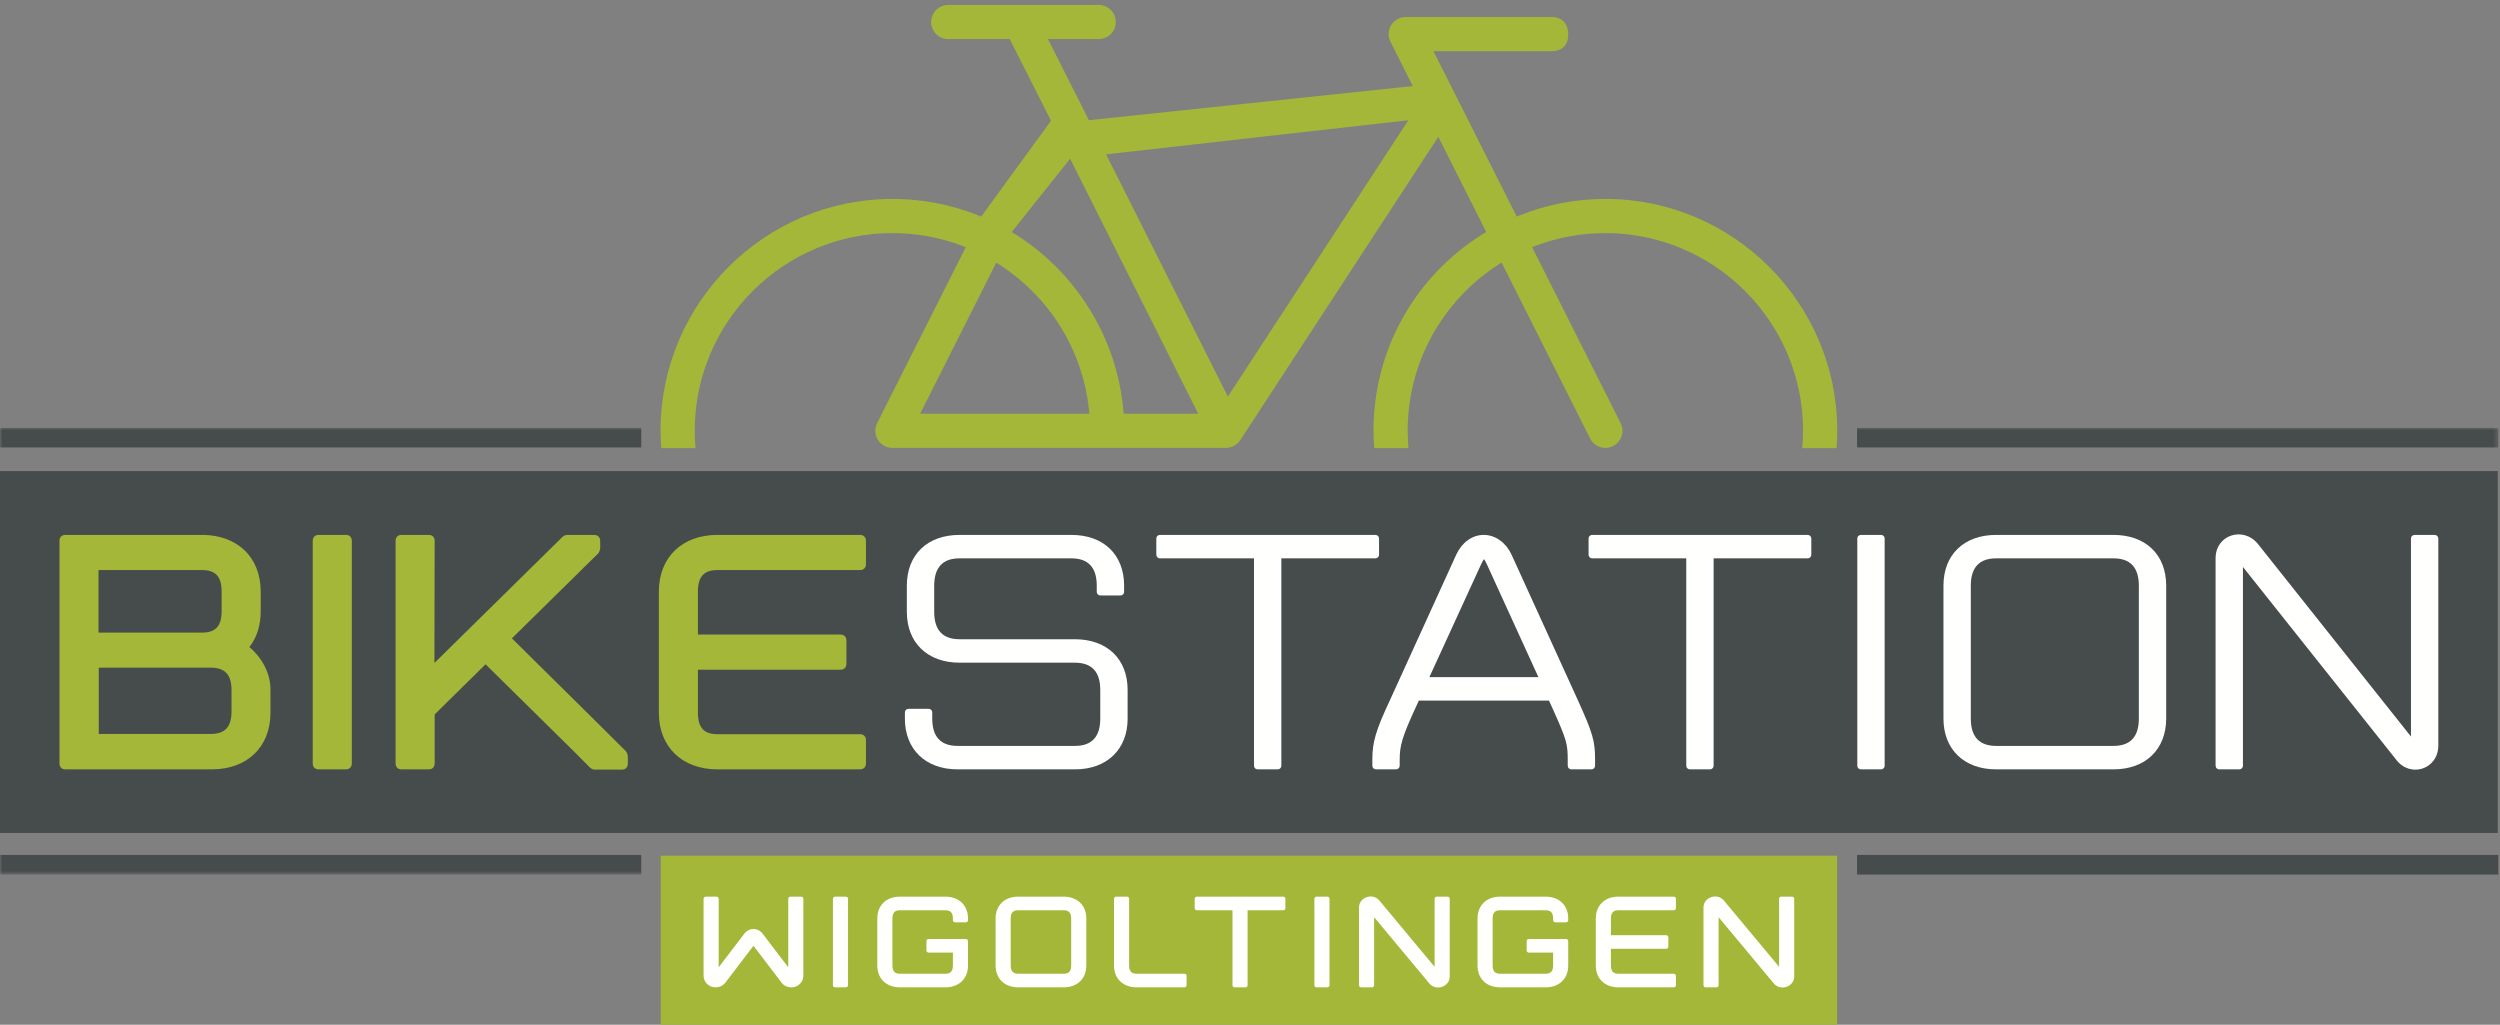 <?xml version="1.0" encoding="UTF-8"?>
<svg width="505px" height="207px" viewBox="0 0 505 207" version="1.1" xmlns="http://www.w3.org/2000/svg" xmlns:xlink="http://www.w3.org/1999/xlink">
    <rect x="0" y="0" width="505" height="207" fill="#808080" stroke="none"/>
    <title>Bikestation Wigoltingen_Logo farbig</title>
    <defs>
        <polygon id="path-1" points="0 0 504.661 0 504.661 90.244 0 90.244"></polygon>
    </defs>
    <g id="Bikestation-Wigoltingen_Logo-farbig" stroke="none" stroke-width="1" fill="none" fill-rule="evenodd">
        <path d="M201.25,53.046 L202.001,53.534 C212.121,60.126 218.668,70.749 219.964,82.679 L220.06,83.568 L185.87,83.568 L201.25,53.046 Z M216.164,32.06 L242.041,83.568 L226.979,83.568 L226.914,82.837 C225.623,68.318 217.425,55.017 204.985,47.255 L204.364,46.867 L216.164,32.06 Z M284.482,24.288 L248.029,80.113 L223.428,31.177 L284.482,24.288 Z M316.782,6.968 C316.77,3.223 313.438,3.433 313.438,3.433 L286.418,3.433 L283.792,3.439 C283.312,3.461 282.845,3.583 282.41,3.801 C281.587,4.215 280.973,4.926 280.684,5.801 C280.395,6.676 280.465,7.612 280.879,8.436 L285.382,17.385 L219.954,24.275 L211.691,7.896 L221.942,7.896 C223.845,7.896 225.393,6.348 225.393,4.444 C225.393,2.541 223.845,0.993 221.942,0.993 L191.542,0.993 C189.639,0.993 188.091,2.541 188.091,4.444 C188.091,6.348 189.639,7.896 191.542,7.896 L203.986,7.896 L204.234,8.43 L212.303,24.384 L198.205,43.749 L197.523,43.478 C192.027,41.292 186.222,40.183 180.266,40.183 C154.44,40.183 133.429,61.194 133.429,87.02 C133.429,88.2 133.488,89.366 133.574,90.525 L140.495,90.525 C140.394,89.369 140.332,88.202 140.332,87.02 C140.332,65 158.247,47.086 180.266,47.086 C185.073,47.086 189.779,47.937 194.254,49.616 L195.091,49.93 L177.184,85.467 C176.641,86.545 176.694,87.802 177.327,88.83 C177.96,89.858 179.059,90.471 180.266,90.471 L247.616,90.471 C247.778,90.473 247.924,90.462 248.063,90.445 L248.139,90.431 C248.252,90.414 248.361,90.396 248.468,90.369 L248.61,90.326 C248.704,90.298 248.781,90.276 248.856,90.247 C248.897,90.232 248.934,90.215 248.972,90.198 L249.315,90.033 C249.438,89.962 249.515,89.915 249.589,89.864 L249.69,89.793 C249.747,89.751 249.8,89.709 249.851,89.666 L250.12,89.419 C250.264,89.27 250.394,89.108 250.51,88.935 L250.562,88.864 L290.541,27.637 L300.21,46.854 L299.589,47.241 C285.724,55.88 277.448,70.75 277.448,87.02 C277.448,88.2 277.507,89.366 277.593,90.525 L284.514,90.525 C284.413,89.369 284.35,88.202 284.35,87.02 C284.35,73.464 291.161,60.942 302.568,53.523 L303.319,53.034 L321.201,88.571 C321.791,89.744 322.974,90.472 324.288,90.472 C324.828,90.472 325.348,90.348 325.836,90.103 C326.659,89.689 327.273,88.979 327.561,88.103 C327.851,87.228 327.782,86.292 327.368,85.468 L309.481,49.921 L310.318,49.608 C314.786,47.935 319.485,47.086 324.285,47.086 C346.305,47.086 364.219,65 364.219,87.02 C364.219,88.202 364.157,89.369 364.056,90.525 L370.976,90.525 C371.063,89.366 371.122,88.2 371.122,87.02 C371.122,61.194 350.11,40.183 324.285,40.183 C318.34,40.183 312.542,41.288 307.053,43.467 L306.371,43.738 L289.562,10.336 L313.438,10.336 C313.438,10.336 316.793,10.565 316.782,6.968 L316.782,6.968 Z" id="Fill-1" fill="#A4B739"></path>
        <polygon id="Fill-3" fill="#A4B739" points="133.458 207 371.094 207 371.094 172.842 133.458 172.842"></polygon>
        <path d="M159.225,195.383 L159.225,181.579 C159.225,181.305 159.408,181.121 159.683,181.121 L161.821,181.121 C162.096,181.121 162.279,181.305 162.279,181.579 L162.279,197.094 C162.279,198.529 161.027,199.445 159.928,199.445 C159.073,199.445 158.369,199.14 157.881,198.498 L152.201,191.047 L146.521,198.498 C146.032,199.14 145.329,199.445 144.474,199.445 C143.375,199.445 142.123,198.529 142.123,197.094 L142.123,181.579 C142.123,181.305 142.306,181.121 142.581,181.121 L144.719,181.121 C144.993,181.121 145.177,181.305 145.177,181.579 L145.177,195.383 L150.521,188.39 C150.979,187.932 151.559,187.656 152.201,187.656 C152.842,187.656 153.423,187.932 153.881,188.39 L159.225,195.383" id="Fill-4" fill="#FFFFFE"></path>
        <path d="M168.709,181.121 L170.848,181.121 C171.122,181.121 171.305,181.305 171.305,181.579 L171.305,198.986 C171.305,199.262 171.122,199.445 170.848,199.445 L168.709,199.445 C168.434,199.445 168.251,199.262 168.251,198.986 L168.251,181.579 C168.251,181.305 168.434,181.121 168.709,181.121" id="Fill-5" fill="#FFFFFE"></path>
        <path d="M192.485,192.421 L187.598,192.421 C187.323,192.421 187.14,192.237 187.14,191.963 L187.14,190.131 C187.14,189.856 187.323,189.672 187.598,189.672 L195.08,189.672 C195.355,189.672 195.538,189.856 195.538,190.131 L195.538,195.017 C195.538,197.704 193.706,199.445 190.957,199.445 L181.795,199.445 C179.047,199.445 177.214,197.704 177.214,195.017 L177.214,185.55 C177.214,182.862 179.047,181.121 181.795,181.121 L190.957,181.121 C193.706,181.121 195.538,182.862 195.538,185.55 L195.538,185.855 C195.538,186.13 195.355,186.313 195.08,186.313 L192.942,186.313 C192.667,186.313 192.485,186.13 192.485,185.855 L192.485,185.55 C192.485,184.359 191.996,183.87 190.957,183.87 L181.795,183.87 C180.757,183.87 180.268,184.359 180.268,185.55 L180.268,195.017 C180.268,196.208 180.757,196.696 181.795,196.696 L190.957,196.696 C191.996,196.696 192.485,196.208 192.485,195.017 L192.485,192.421" id="Fill-6" fill="#FFFFFE"></path>
        <path d="M216.379,185.55 C216.379,184.359 215.89,183.87 214.852,183.87 L205.69,183.87 C204.652,183.87 204.163,184.359 204.163,185.55 L204.163,195.017 C204.163,196.208 204.652,196.696 205.69,196.696 L214.852,196.696 C215.89,196.696 216.379,196.208 216.379,195.017 L216.379,185.55 Z M219.433,195.017 C219.433,197.704 217.6,199.445 214.852,199.445 L205.69,199.445 C202.941,199.445 201.109,197.704 201.109,195.017 L201.109,185.55 C201.109,182.862 202.941,181.121 205.69,181.121 L214.852,181.121 C217.6,181.121 219.433,182.862 219.433,185.55 L219.433,195.017 L219.433,195.017 Z" id="Fill-7" fill="#FFFFFE"></path>
        <path d="M225.028,181.579 C225.028,181.305 225.212,181.121 225.487,181.121 L227.624,181.121 C227.899,181.121 228.082,181.305 228.082,181.579 L228.082,195.017 C228.082,196.208 228.571,196.696 229.609,196.696 L239.229,196.696 C239.504,196.696 239.687,196.88 239.687,197.154 L239.687,198.986 C239.687,199.262 239.504,199.445 239.229,199.445 L229.609,199.445 C226.861,199.445 225.028,197.704 225.028,195.017 L225.028,181.579" id="Fill-8" fill="#FFFFFE"></path>
        <path d="M241.326,183.411 L241.326,181.579 C241.326,181.305 241.509,181.121 241.785,181.121 L259.192,181.121 C259.467,181.121 259.65,181.305 259.65,181.579 L259.65,183.411 C259.65,183.687 259.467,183.87 259.192,183.87 L252.015,183.87 L252.015,198.986 C252.015,199.262 251.831,199.445 251.557,199.445 L249.419,199.445 C249.144,199.445 248.961,199.262 248.961,198.986 L248.961,183.87 L241.785,183.87 C241.509,183.87 241.326,183.687 241.326,183.411" id="Fill-9" fill="#FFFFFE"></path>
        <path d="M265.965,181.121 L268.103,181.121 C268.378,181.121 268.56,181.305 268.56,181.579 L268.56,198.986 C268.56,199.262 268.378,199.445 268.103,199.445 L265.965,199.445 C265.69,199.445 265.508,199.262 265.508,198.986 L265.508,181.579 C265.508,181.305 265.69,181.121 265.965,181.121" id="Fill-10" fill="#FFFFFE"></path>
        <path d="M289.789,195.292 L289.789,181.579 C289.789,181.305 289.973,181.121 290.248,181.121 L292.386,181.121 C292.661,181.121 292.844,181.305 292.844,181.579 L292.844,197.246 C292.844,199.354 290.034,200.27 288.721,198.652 L277.574,185.275 L277.574,198.986 C277.574,199.262 277.39,199.445 277.115,199.445 L274.978,199.445 C274.703,199.445 274.519,199.262 274.519,198.986 L274.519,183.32 C274.519,181.213 277.329,180.297 278.642,181.915 L289.789,195.292" id="Fill-11" fill="#FFFFFE"></path>
        <path d="M313.727,192.421 L308.842,192.421 C308.567,192.421 308.384,192.237 308.384,191.963 L308.384,190.131 C308.384,189.856 308.567,189.672 308.842,189.672 L316.324,189.672 C316.598,189.672 316.782,189.856 316.782,190.131 L316.782,195.017 C316.782,197.704 314.949,199.445 312.201,199.445 L303.039,199.445 C300.29,199.445 298.458,197.704 298.458,195.017 L298.458,185.55 C298.458,182.862 300.29,181.121 303.039,181.121 L312.201,181.121 C314.949,181.121 316.782,182.862 316.782,185.55 L316.782,185.855 C316.782,186.13 316.598,186.313 316.324,186.313 L314.186,186.313 C313.911,186.313 313.727,186.13 313.727,185.855 L313.727,185.55 C313.727,184.359 313.239,183.87 312.201,183.87 L303.039,183.87 C302,183.87 301.512,184.359 301.512,185.55 L301.512,195.017 C301.512,196.208 302,196.696 303.039,196.696 L312.201,196.696 C313.239,196.696 313.727,196.208 313.727,195.017 L313.727,192.421" id="Fill-12" fill="#FFFFFE"></path>
        <path d="M338.539,181.579 L338.539,183.411 C338.539,183.687 338.355,183.87 338.081,183.87 L326.933,183.87 C325.895,183.87 325.407,184.359 325.407,185.55 L325.407,188.909 L336.554,188.909 C336.828,188.909 337.012,189.092 337.012,189.367 L337.012,191.199 C337.012,191.474 336.828,191.657 336.554,191.657 L325.407,191.657 L325.407,195.017 C325.407,196.208 325.895,196.696 326.933,196.696 L338.081,196.696 C338.355,196.696 338.539,196.88 338.539,197.154 L338.539,198.986 C338.539,199.262 338.355,199.445 338.081,199.445 L326.933,199.445 C324.185,199.445 322.352,197.704 322.352,195.017 L322.352,185.55 C322.352,182.862 324.185,181.121 326.933,181.121 L338.081,181.121 C338.355,181.121 338.539,181.305 338.539,181.579" id="Fill-13" fill="#FFFFFE"></path>
        <g id="Group-17" transform="translate(0, 95.16)">
            <path d="M359.374,100.132 L359.374,86.419 C359.374,86.145 359.557,85.961 359.833,85.961 L361.971,85.961 C362.245,85.961 362.429,86.145 362.429,86.419 L362.429,102.086 C362.429,104.194 359.619,105.11 358.306,103.492 L347.158,90.115 L347.158,103.826 C347.158,104.102 346.975,104.285 346.7,104.285 L344.562,104.285 C344.288,104.285 344.104,104.102 344.104,103.826 L344.104,88.16 C344.104,86.053 346.914,85.137 348.227,86.755 L359.374,100.132" id="Fill-14" fill="#FFFFFE"></path>
            <polygon id="Fill-16" fill="#464B4C" points="0 73.097 504.551 73.097 504.551 -2.84217094e-14 0 -2.84217094e-14"></polygon>
        </g>
        <path d="M69.882,108.05 L64.357,108.05 C63.646,108.05 63.173,108.524 63.173,109.235 L63.173,154.227 C63.173,154.938 63.646,155.411 64.357,155.411 L69.882,155.411 C70.593,155.411 71.066,154.938 71.066,154.227 L71.066,109.235 C71.066,108.524 70.593,108.05 69.882,108.05" id="Fill-18" fill="#A4B739"></path>
        <path d="M173.739,108.05 L144.928,108.05 C137.824,108.05 133.088,112.549 133.088,119.495 L133.088,143.965 C133.088,150.911 137.824,155.411 144.928,155.411 L173.739,155.411 C174.45,155.411 174.923,154.938 174.923,154.227 L174.923,149.49 C174.923,148.78 174.45,148.307 173.739,148.307 L144.928,148.307 C142.244,148.307 140.981,147.044 140.981,143.965 L140.981,135.282 L169.792,135.282 C170.503,135.282 170.976,134.809 170.976,134.099 L170.976,129.362 C170.976,128.653 170.503,128.179 169.792,128.179 L140.981,128.179 L140.981,119.495 C140.981,116.417 142.244,115.154 144.928,115.154 L173.739,115.154 C174.45,115.154 174.923,114.681 174.923,113.97 L174.923,109.235 C174.923,108.524 174.45,108.05 173.739,108.05" id="Fill-19" fill="#A4B739"></path>
        <path d="M217.124,129.126 L193.839,129.126 C190.445,129.126 188.708,127.31 188.708,123.6 L188.708,118.312 C188.708,114.602 190.445,112.786 193.839,112.786 L216.414,112.786 C219.808,112.786 221.544,114.602 221.544,118.312 L221.544,119.495 C221.544,119.969 221.86,120.285 222.334,120.285 L226.281,120.285 C226.754,120.285 227.07,119.969 227.07,119.495 L227.07,118.312 C227.07,111.997 222.887,108.05 216.414,108.05 L193.839,108.05 C187.366,108.05 183.182,111.997 183.182,118.312 L183.182,123.6 C183.182,129.836 187.366,133.861 193.839,133.861 L217.124,133.861 C220.518,133.861 222.255,135.677 222.255,139.387 L222.255,145.15 C222.255,148.86 220.518,150.675 217.124,150.675 L193.444,150.675 C190.05,150.675 188.313,148.86 188.313,145.15 L188.313,143.965 C188.313,143.491 187.997,143.176 187.524,143.176 L183.577,143.176 C183.103,143.176 182.788,143.491 182.788,143.965 L182.788,145.15 C182.788,151.385 186.971,155.411 193.444,155.411 L217.124,155.411 C223.597,155.411 227.78,151.385 227.78,145.15 L227.78,139.387 C227.78,133.072 223.597,129.126 217.124,129.126" id="Fill-20" fill="#FFFFFE"></path>
        <path d="M278.567,111.997 L278.567,108.84 C278.567,108.366 278.252,108.05 277.778,108.05 L234.364,108.05 C233.89,108.05 233.575,108.366 233.575,108.84 L233.575,111.997 C233.575,112.471 233.89,112.786 234.364,112.786 L253.308,112.786 L253.308,154.621 C253.308,155.095 253.624,155.411 254.098,155.411 L258.045,155.411 C258.517,155.411 258.834,155.095 258.834,154.621 L258.834,112.786 L277.778,112.786 C278.252,112.786 278.567,112.471 278.567,111.997" id="Fill-21" fill="#FFFFFE"></path>
        <path d="M288.735,136.782 L299.155,114.049 C299.391,113.496 299.629,113.102 299.786,112.944 C299.865,113.102 300.102,113.418 300.339,113.97 L310.758,136.782 L288.735,136.782 Z M305.312,111.997 C304.207,109.629 302.076,108.05 299.708,108.05 C297.34,108.05 295.287,109.629 294.182,111.997 L280.764,141.44 C277.922,147.518 277.212,149.885 277.212,153.438 L277.212,154.621 C277.212,155.095 277.527,155.411 278.001,155.411 L281.947,155.411 C282.421,155.411 282.736,155.095 282.736,154.621 L282.736,153.438 C282.736,150.596 283.289,148.78 285.736,143.412 L286.604,141.519 L312.889,141.519 L313.758,143.412 C316.441,149.411 316.679,150.28 316.679,153.438 L316.679,154.621 C316.679,155.095 316.994,155.411 317.468,155.411 L321.415,155.411 C321.889,155.411 322.204,155.095 322.204,154.621 L322.204,153.438 C322.204,149.649 321.73,148.069 318.73,141.44 L305.312,111.997 L305.312,111.997 Z" id="Fill-22" fill="#FFFFFE"></path>
        <path d="M365.095,108.05 L321.681,108.05 C321.207,108.05 320.891,108.366 320.891,108.84 L320.891,111.997 C320.891,112.471 321.207,112.786 321.681,112.786 L340.625,112.786 L340.625,154.621 C340.625,155.095 340.94,155.411 341.414,155.411 L345.361,155.411 C345.835,155.411 346.15,155.095 346.15,154.621 L346.15,112.786 L365.095,112.786 C365.568,112.786 365.884,112.471 365.884,111.997 L365.884,108.84 C365.884,108.366 365.568,108.05 365.095,108.05" id="Fill-23" fill="#FFFFFE"></path>
        <path d="M379.911,108.05 L375.964,108.05 C375.49,108.05 375.175,108.366 375.175,108.84 L375.175,154.621 C375.175,155.095 375.49,155.411 375.964,155.411 L379.911,155.411 C380.385,155.411 380.7,155.095 380.7,154.621 L380.7,108.84 C380.7,108.366 380.385,108.05 379.911,108.05" id="Fill-24" fill="#FFFFFE"></path>
        <path d="M432.046,145.15 C432.046,148.86 430.308,150.675 426.915,150.675 L403.234,150.675 C399.84,150.675 398.103,148.86 398.103,145.15 L398.103,118.312 C398.103,114.602 399.84,112.786 403.234,112.786 L426.915,112.786 C430.308,112.786 432.046,114.602 432.046,118.312 L432.046,145.15 Z M426.915,108.05 L403.234,108.05 C396.762,108.05 392.578,111.997 392.578,118.312 L392.578,145.15 C392.578,151.385 396.762,155.411 403.234,155.411 L426.915,155.411 C433.387,155.411 437.57,151.385 437.57,145.15 L437.57,118.312 C437.57,111.997 433.387,108.05 426.915,108.05 L426.915,108.05 Z" id="Fill-25" fill="#FFFFFE"></path>
        <path d="M491.75,108.05 L487.804,108.05 C487.33,108.05 487.014,108.366 487.014,108.84 L487.014,148.78 L456.151,109.944 C453.23,106.235 447.547,107.971 447.547,112.786 L447.547,154.621 C447.547,155.095 447.862,155.411 448.336,155.411 L452.283,155.411 C452.757,155.411 453.072,155.095 453.072,154.621 L453.072,114.523 L484.014,153.438 C486.856,157.227 492.539,155.411 492.539,150.596 L492.539,108.84 C492.539,108.366 492.223,108.05 491.75,108.05" id="Fill-26" fill="#FFFFFE"></path>
        <path d="M126.41,151.725 L118.928,144.296 L103.405,128.949 L120.828,111.795 C120.828,111.795 121.265,111.348 121.247,110.452 L121.235,109.241 C121.235,108.531 120.762,108.058 120.051,108.058 L114.526,108.058 C114.113,108.053 113.755,108.318 113.523,108.547 L87.752,133.92 L87.801,109.235 C87.801,108.524 87.327,108.05 86.617,108.05 L81.092,108.05 C80.381,108.05 79.908,108.524 79.908,109.235 L79.908,154.227 C79.908,154.938 80.381,155.411 81.092,155.411 L86.617,155.411 C87.327,155.411 87.801,154.938 87.801,154.227 L87.801,144.321 L88.928,143.203 L98.085,134.187 L115.857,151.714 L119.105,154.973 C119.337,155.202 119.695,155.468 120.108,155.462 L125.634,155.462 C126.344,155.462 126.817,154.988 126.817,154.278 L126.83,153.069 C126.848,152.173 126.41,151.725 126.41,151.725" id="Fill-27" fill="#A4B739"></path>
        <path d="M46.768,143.655 C46.768,146.922 45.407,148.261 42.512,148.261 L19.952,148.261 L19.952,134.863 L42.512,134.863 C45.407,134.863 46.768,136.203 46.768,139.469 L46.768,143.655 Z M19.905,115.154 L40.823,115.154 C43.506,115.154 44.769,116.417 44.769,119.495 L44.769,123.443 C44.769,126.521 43.506,127.783 40.823,127.783 L19.905,127.783 L19.905,115.154 Z M50.373,130.704 C51.873,128.81 52.663,126.362 52.663,123.443 L52.663,119.495 C52.663,112.549 47.927,108.05 40.823,108.05 L13.196,108.05 C12.485,108.05 12.012,108.524 12.012,109.235 L12.012,154.227 C12.012,154.938 12.485,155.411 13.196,155.411 L42.796,155.411 C49.9,155.411 54.636,150.911 54.636,143.965 L54.636,139.23 C54.636,135.993 52.899,132.835 50.373,130.704 L50.373,130.704 Z" id="Fill-28" fill="#A4B739"></path>
        <polygon id="Fill-29" fill="#464B4C" points="375.124 176.665 504.661 176.665 504.661 172.701 375.124 172.701"></polygon>
        <g id="Group-34" transform="translate(0, 86.421)">
            <mask id="mask-2" fill="white">
                <use xlink:href="#path-1"></use>
            </mask>
            <g id="Clip-31"></g>
            <polygon id="Fill-30" fill="#464B4C" mask="url(#mask-2)" points="375.124 3.963 504.661 3.963 504.661 0 375.124 0"></polygon>
            <polygon id="Fill-32" fill="#464B4C" mask="url(#mask-2)" points="0 90.244 129.536 90.244 129.536 86.28 0 86.28"></polygon>
            <polygon id="Fill-33" fill="#464B4C" mask="url(#mask-2)" points="0 3.963 129.536 3.963 129.536 0 0 0"></polygon>
        </g>
    </g>
</svg>